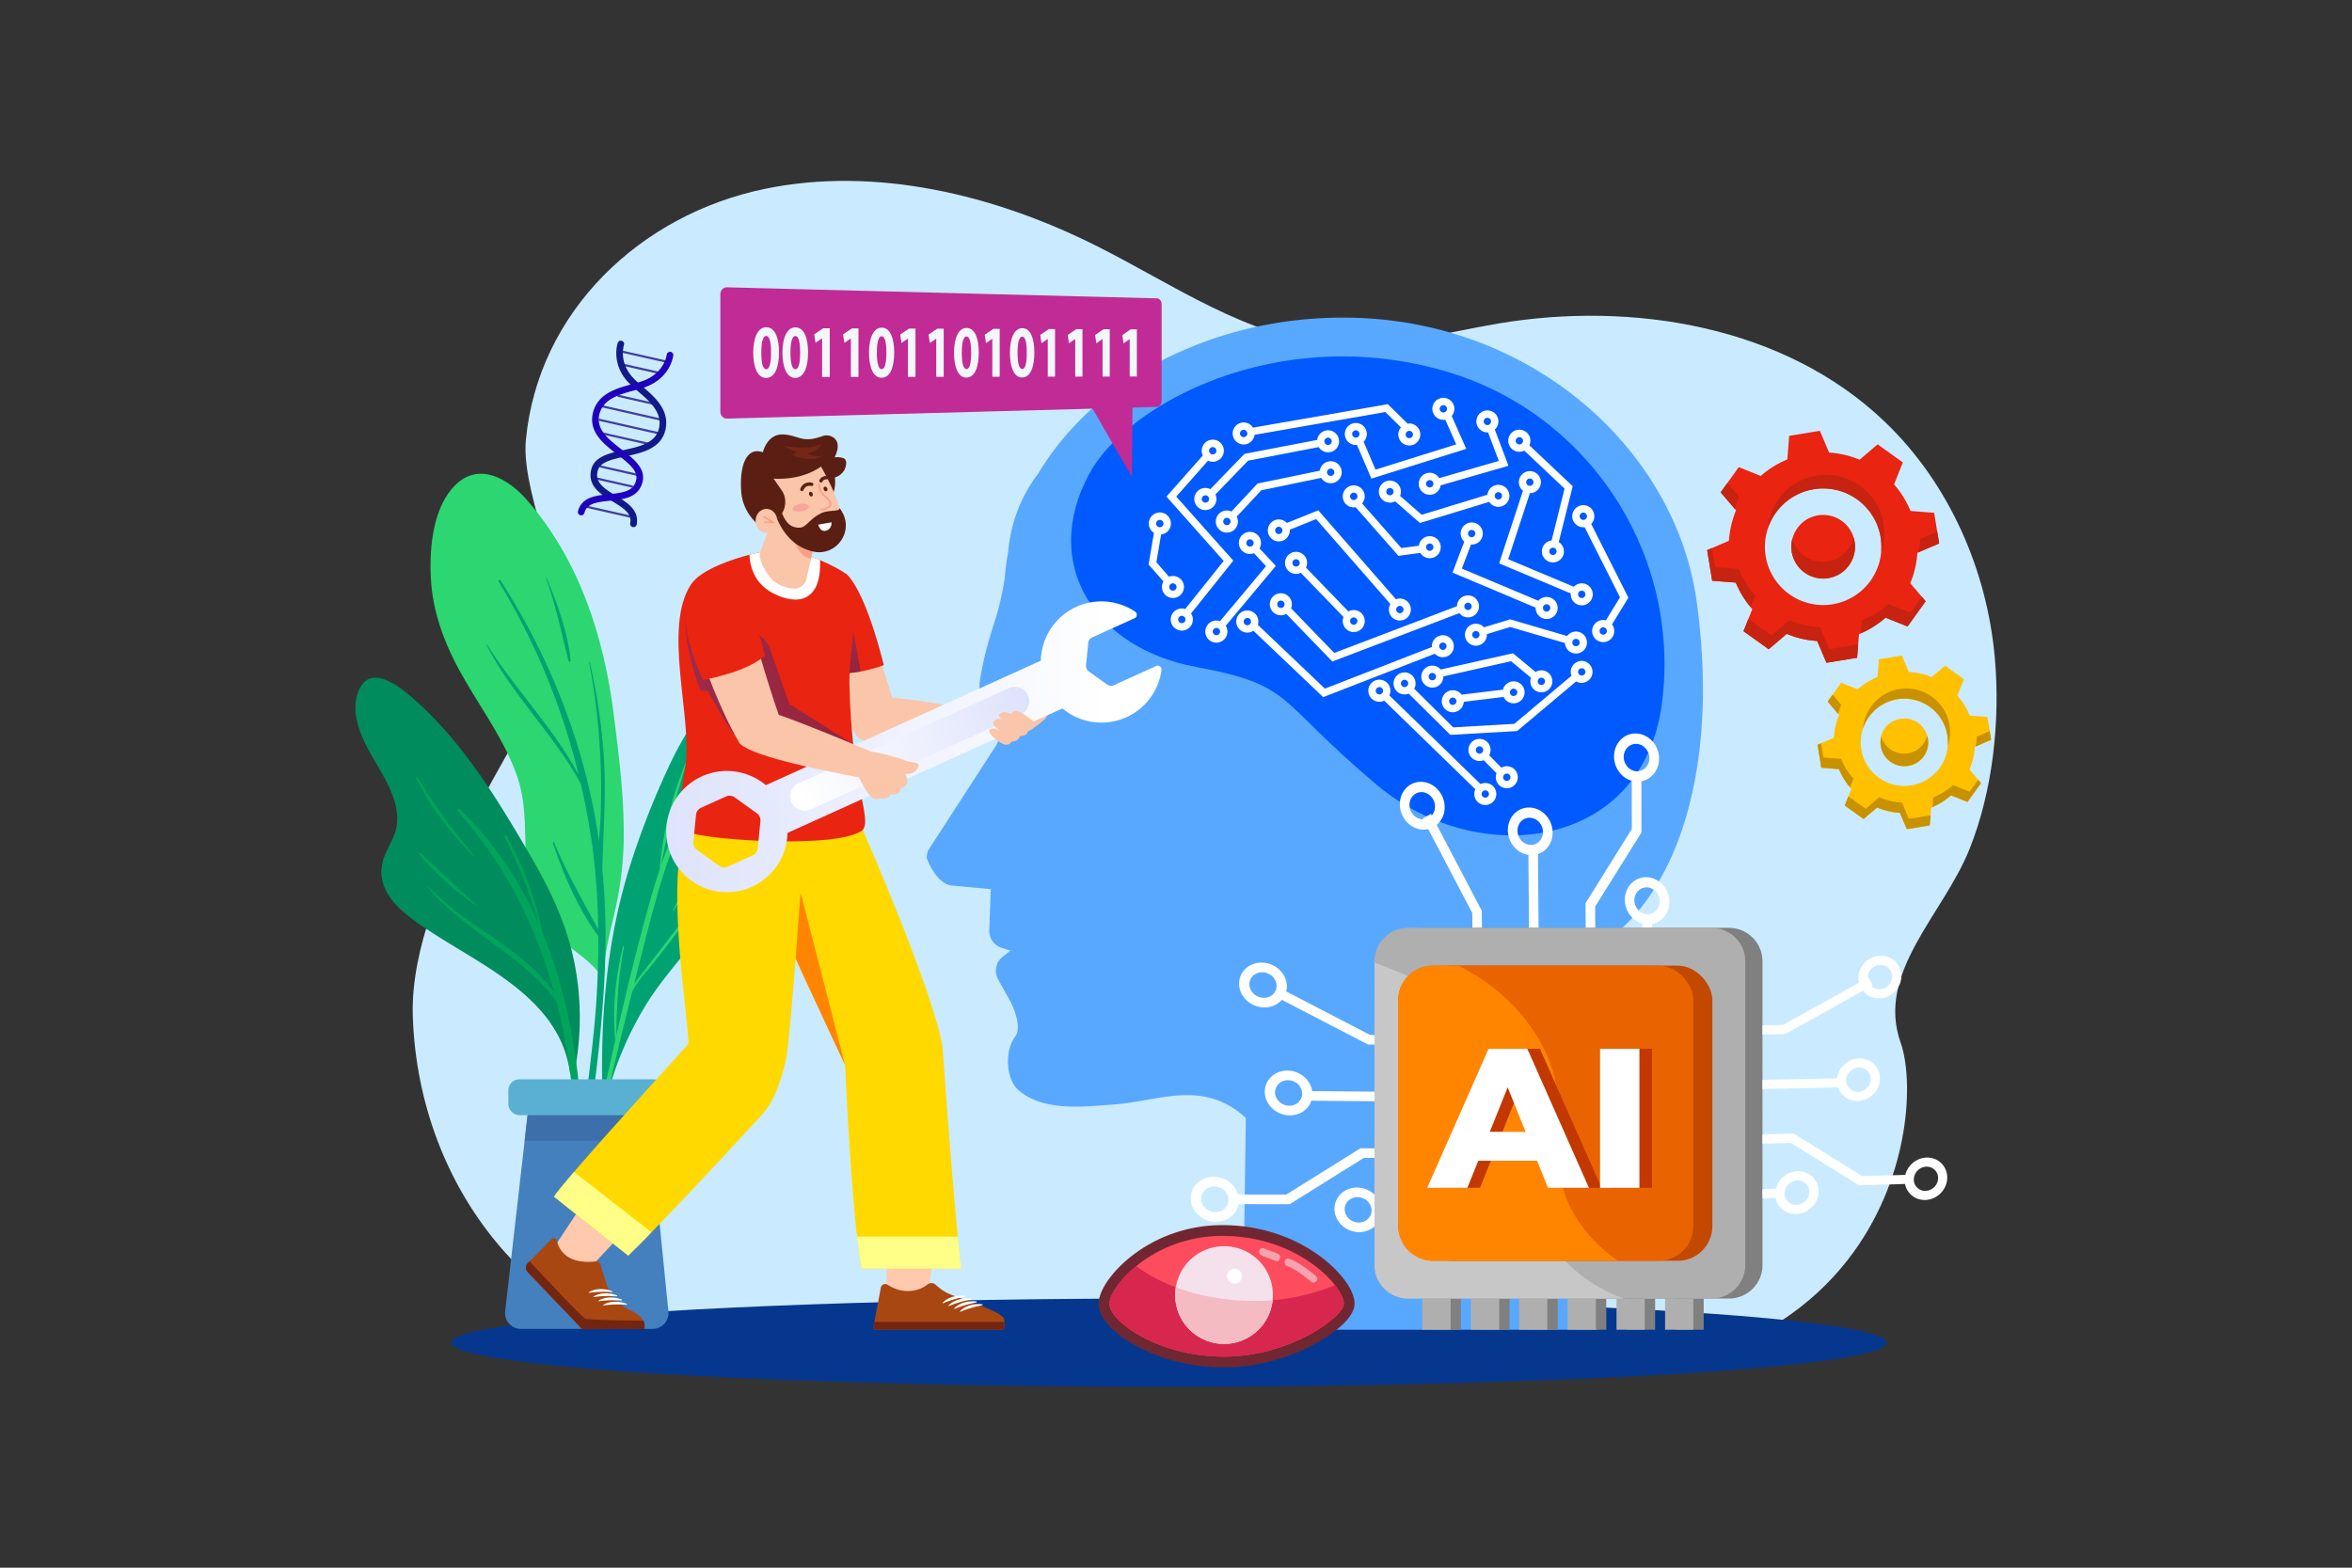 <svg xmlns="http://www.w3.org/2000/svg" xmlns:xlink="http://www.w3.org/1999/xlink" viewBox="0 0 4680 3120"><rect x="0" y="0" width="4680" height="3120" fill="#333333" stroke="none"/><defs><style>.cls-1{isolation:isolate;}.cls-14,.cls-2{fill:#fff;}.cls-2{opacity:0;}.cls-3{fill:#caebff;}.cls-4{fill:#06378e;}.cls-5{fill:#2cd670;}.cls-6{fill:#00a272;}.cls-7{fill:#008c5d;}.cls-8{fill:#00a45b;}.cls-9{fill:#4480be;}.cls-10{fill:#3d6faa;}.cls-11{fill:#5ab0d3;}.cls-12{fill:#59a8ff;}.cls-13{fill:#005aff;}.cls-15{fill:gray;}.cls-16{fill:#afafaf;}.cls-17{fill:#c7c7c7;}.cls-18{fill:#c34800;}.cls-19{fill:#e96300;}.cls-20{fill:#ff8500;}.cls-21{fill:#c33700;}.cls-22{fill:#c12b96;}.cls-23{fill:#f4f7fa;}.cls-24{fill:#ffc9ae;}.cls-25{fill:#a84711;}.cls-26{fill:#fbc5a9;}.cls-27{fill:#e92411;}.cls-28,.cls-30{opacity:0.4;}.cls-28{fill:url(#linear-gradient);}.cls-29{fill:#ffd900;}.cls-30{fill:url(#linear-gradient-2);}.cls-31{fill:url(#linear-gradient-3);}.cls-32{fill:url(#linear-gradient-4);}.cls-33{fill:url(#linear-gradient-5);}.cls-34{mix-blend-mode:multiply;fill:url(#linear-gradient-6);}.cls-35{fill:#722511;}.cls-36{fill:#5b1e13;}.cls-37{fill:#742619;}.cls-38{fill:#f7a18a;}.cls-39{opacity:0.5;}.cls-40{fill:#f3888a;}.cls-41{fill:#ff8;}.cls-42{fill:#c62310;}.cls-43{fill:#ffc000;}.cls-44{fill:#c89100;}.cls-45{fill:#702731;}.cls-46{fill:#fd4c5e;}.cls-47{fill:#d7274f;}.cls-48{fill:#f4e1ec;}.cls-49{fill:#edf2f7;opacity:0.53;}.cls-50{fill:#f4bbc2;}.cls-51{fill:#403d9f;}.cls-52{fill:#121a8a;}.cls-53{fill:#1f00bd;}</style><linearGradient id="linear-gradient" x1="1668.05" y1="1217.6" x2="1703.05" y2="1367.03" gradientUnits="userSpaceOnUse"><stop offset="0" stop-color="#3945ba"/><stop offset="1" stop-color="#0c176f"/></linearGradient><linearGradient id="linear-gradient-2" x1="1098.15" y1="1350.5" x2="1853.69" y2="1350.5" xlink:href="#linear-gradient"/><linearGradient id="linear-gradient-3" x1="1305.56" y1="1488.02" x2="2215.15" y2="1488.02" gradientTransform="translate(775.31 -616.21) rotate(24.36)" gradientUnits="userSpaceOnUse"><stop offset="0" stop-color="#dee3fc"/><stop offset="1" stop-color="#fff"/></linearGradient><linearGradient id="linear-gradient-4" x1="1071.61" y1="1317.61" x2="2209.25" y2="1317.61" gradientTransform="matrix(1, 0, 0, 1, 0, 0)" xlink:href="#linear-gradient-3"/><linearGradient id="linear-gradient-5" x1="1301.54" y1="1655" x2="2363.54" y2="1655" gradientTransform="matrix(1, 0, 0, 1, 0, 0)" xlink:href="#linear-gradient-3"/><linearGradient id="linear-gradient-6" x1="2043.62" y1="1391.16" x2="1588.51" y2="1584.41" gradientTransform="matrix(1, 0, 0, 1, 0, 0)" xlink:href="#linear-gradient-3"/></defs><title>04</title><g class="cls-1"><g id="_14" data-name="14"><rect id="_04" data-name="04" class="cls-2" width="4680" height="3120"/><path class="cls-3" d="M3751,840c-200.31-192.26-503.32-240.71-768.88-196.27-111.23,18.62-221.55,51.6-335.44,41.22C2480.58,669.81,2334.26,566,2183,490c-205.87-103.55-441.86-159.27-660.73-114.23-248.16,51.09-451.63,244.06-475.91,500.09-11,116,100.78,320.4,65.5,430.35-35.78,111.51-297,453.08-290.58,712.88q.45,18.2,1.88,36.86c13.05,171.64,80.55,323.46,181.91,436.69,129,144.11,312.78,225.72,508.92,206.1l363.32-36.32c296.76-29.68,595.66-13.92,888.85,45.13,521.77,105.09,791.65-36.06,921.55-214.91C3802,2335.31,3808,2148.81,3781.84,2075c-49.53-139.84,85-255,137.09-385.2,46.33-115.86,61.58-255.19,50.29-381.44C3953.78,1136,3879.57,963.37,3751,840Z"/><ellipse class="cls-4" cx="2326.12" cy="2672.13" rx="1427.96" ry="87.87"/><path class="cls-5" d="M1048.34,994.87c-36.2-41.49-94.76-76.35-142-29.83-44.56,43.84-51.54,121.82-49.3,180.34,2.82,76.41,31,145,69.14,210.23,36.16,61.69,78.9,120.89,102.71,189,27.64,79,6.1,162.88,29.08,242.06,8.48,29.46,24.5,54,46.89,74.63,27.7,25.47,62,44,85.57,73.34-.21,4.14-.31,8.41-.41,12.68,0,6.54,10.1,7.75,10.34,1.11,1.21,2,1.42-5.43.33-7.45,2-41.18,11.91-80.66,21.35-120.79,10.6-45.36,17.31-91,18.78-137.72,2.59-86.89-8.64-173.5-19.46-259.58C1201.75,1267.35,1153.22,1115.24,1048.34,994.87Z"/><path class="cls-6" d="M1198.67,1727.82c1.33-65.92,6.56-131.58,4-197.57-2.81-71.7-13.31-142-29-211.93-.19-.8-1.44-.61-1.28.21a1381.39,1381.39,0,0,1,22.93,207.25q2,55.85-.89,111.72c-.64,12.11-1.76,24.31-2.56,36.52,0,0,0-.08,0-.11-26.58-185.51-95-361.51-196.12-519-1.38-2.14-5.18.15-3.83,2.35,72.78,118.84,126.44,249.37,159.63,384.82-50.43-93.44-126.61-170.28-183.13-260.07-.3-.48-1.12,0-.86.53,50.78,100,134.65,178.78,188.12,277.27,9.28,40.14,16.87,80.65,22.52,121.42,7.77,56,11.41,112.28,12.17,168.67-30.72-57.42-62.61-112.35-87.74-173.08-.67-1.61-3-.51-2.45,1.1,21.38,63.09,50.12,131,90.35,184.84.22,39.93-1,79.87-3.31,119.76-6.28,106.47-24.46,211.51-32.86,317.64-.26,3.19,4.23,3.56,4.86.52,22.11-107.12,34.72-219,42-328.1,5.42-81.35,5.08-162.84-2.88-243.86C1198.41,1728.41,1198.66,1728.22,1198.67,1727.82Z"/><path class="cls-6" d="M1088.09,1151.49c-.33-.77-1.46-.24-1.18.53,19.44,53.78,30.43,108.26,44.48,163.39a2,2,0,0,0,4-.66C1129.69,1258.83,1109.72,1203,1088.09,1151.49Z"/><path class="cls-6" d="M1571.17,1323.94c-42.07-26.69-106.16,23.76-135.71,50.37-45.54,41.21-77.88,94.23-103.82,149.38a1630.26,1630.26,0,0,0-76.94,195.87c-48.42,152.1-61.09,312.12-55.52,470.88a1.27,1.27,0,0,0,.35.79,3.84,3.84,0,0,1-.23.85c-.87,3.71,5,4.71,5.87,1a675,675,0,0,1,80.1-193.16c35.17-57.37,82.61-105,120.56-160.3,16.28-23.8,30.41-49.24,39.12-76.82,10.07-31.85,11.12-65.07,14.07-98.13,6.62-74.05,43.14-132.31,78.16-195.91,16.47-29.71,32.12-60.3,44.73-91.88C1589.86,1357.05,1591.36,1336.79,1571.17,1323.94Z"/><path class="cls-5" d="M1452.22,1452.78c-33.55,55.17-67.59,110.28-95.8,168.44a886,886,0,0,0-40.66,99.94c13.72-72.93,30.15-143,54.13-213.54.21-.63-.69-1.09-1-.45-29.25,69.23-50.31,147.09-56.17,222.12a.55.55,0,0,0,.11.36q-10.32,30.93-19.11,62.42c-25,88.82-47,178.58-67.34,268.65.35-59.48,4.09-117.88,15.32-176.56.26-1.35-1.76-1.66-2.08-.35-14.75,60.43-21.42,124-15.33,186.12q-11.55,51.38-22.5,102.84c-15.61,73.19-34.79,147.67-43.9,222a1.49,1.49,0,0,0,2.93.5c10.89-40.06,17.46-81.59,26.37-122.14s18.13-81.31,27.6-121.86c13.79-59.07,28.24-118,43-176.84,9.83-21.58,28.85-40.73,43.09-58.83,15.63-19.86,31.27-39.72,46.47-59.91,28.33-37.58,54.31-76.63,76.4-118.22.48-.89-.91-1.5-1.4-.66-27.23,46.55-59.52,89.88-92.27,132.64-15.37,20.06-31,40-46.3,60.06-7.26,9.5-15.38,19-22,29.15,4.2-16.7,8.28-33.42,12.54-50.1,20.48-80.22,40.18-161.14,70.69-238.27,29.83-75.4,69.49-146.2,110.24-216.11C1456.27,1452.33,1453.31,1451,1452.22,1452.78Z"/><path class="cls-5" d="M1429.11,1668.9c-34.43,44.2-65.69,93.12-90.29,143.47-.32.65.69,1.33,1.09.7,30.39-47.63,60.27-95.61,90.6-143.28C1431,1669,1429.68,1668.16,1429.11,1668.9Z"/><path class="cls-7" d="M1053.58,1699.76C988,1587.83,918.49,1473.22,819.27,1387.47c-27.47-23.7-83.7-66.36-105.57-12.82-21.22,52,14.33,109.55,39.54,152.75,20.57,35.44,44.06,78,35.22,120.55-5.6,26.93-25.31,48.8-28.87,76.27-8,60.65,52.47,100.72,96.2,129.37,109,71.53,258.54,135.31,278.36,281.38.76,5.17,9.7,3.88,9-1.18a3,3,0,0,0-.21-1c.21-.33.53-.43.53-.86,14.12-74,13.8-149.42-2-223.1C1125.21,1833.56,1092.36,1765.91,1053.58,1699.76Z"/><path class="cls-8" d="M1007.12,1662.92c-1.22-2.08-4.23-.25-3.2,1.87,27.43,56.2,50.77,112.74,67.46,172.51-37.11-83.71-88-160.87-156.65-226.88-2.63-2.53-6.39,1.3-4,4,93.8,104.93,154.82,225.73,191.69,360.07C1040.22,1886.83,925.3,1843,853,1764.71c-.78-.85-2,.39-1.25,1.25,73.58,89.6,188,133.33,255.68,227.69.86,3.34,1.77,6.66,2.6,10,39.51,161,42.17,328.73,37.46,493.59-.09,3.07,4.47,3,4.71,0,17.19-209.19,9.59-442-72.39-640.43C1065.29,1789.38,1042.07,1722.49,1007.12,1662.92Z"/><path class="cls-8" d="M836.27,1697.51a1.6,1.6,0,0,0-2.27,2.26c31.63,38.69,73.64,75.68,115,103.67.44.3,1-.38.56-.73C911.56,1767.92,874.21,1732.32,836.27,1697.51Z"/><path class="cls-8" d="M830.27,1546.68a1.18,1.18,0,0,0-2,1.19c27.59,57.86,68.52,111.54,114.6,155.92a.68.68,0,0,0,1-1C900.87,1653.72,864.73,1601.92,830.27,1546.68Z"/><path class="cls-9" d="M1288.68,2197.62H1052.3l-47.17,412a31.55,31.55,0,0,0,31.34,35.13h262.14A31.54,31.54,0,0,0,1330,2610.1Z"/><polygon class="cls-10" points="1052.27 2197.62 1043.95 2270.31 1295.99 2270.31 1288.7 2197.62 1052.27 2197.62"/><rect class="cls-11" x="1011.51" y="2148.08" width="311.55" height="71.4" rx="21.59"/><path class="cls-12" d="M2672.83,632.1c-266.77,0-497.38,126.56-606.89,310.24a295.14,295.14,0,0,0-59.32,151c-.15,1.63-.32,3.28-.49,4.92a457.56,457.56,0,0,0-6.9,53.06c-4.7,28.86-11.12,58-19.9,85-18.56,57.2-26.6,96.36-29.92,121.77a70.17,70.17,0,0,0,22.94,61.39h0a51,51,0,0,1,10.48,62.85l-136.54,211-2.77,12.65c7.92,24.08,27.86,54.32,50.09,56.36l77.84,7.17-3,81.93a35.26,35.26,0,0,0,24.48,34.88l17.88,5.53-16.32,12.9c-13.26,10.49-16.75,29.6-8.19,44.93l23,41.27c10.44,18.7,23.39,56.06,10.68,72.35-21,26.92-18.65,82.87,5.11,104.86,49.56,45.89,137.09,33.55,188,30.23,78.2-5.11,148.54-37.25,220.85-4a163.27,163.27,0,0,1,45,30.75L2473,2646.4H3180l-76.1-587.1A342.17,342.17,0,0,1,3110.8,1914c197.41-56,318.65-335.43,265-718.24C3333.53,894,3045.49,632.1,2672.83,632.1Z"/><path class="cls-13" d="M2876.5,739c-334.58-97.87-634.95,66.38-709.06,203.8-98.13,181.93,13.41,347.59,211.69,384.39s156.12,63.22,360.54,234.93S3275.39,1691,3308.1,1390.48c.32-3,.64-6,.93-9C3337.65,1091.48,3156.21,820.82,2876.5,739Z"/><path class="cls-14" d="M2642.56,856.4a21.93,21.93,0,0,0-21.71,19.16l-144.63,27.73-67.94,70.17a21.68,21.68,0,0,0-9.77-2.33A22,22,0,1,0,2418.43,984l65.07-67.21L2624,889.83a21.89,21.89,0,1,0,18.59-33.43Zm-244,143.93a7.3,7.3,0,1,1,7.3-7.3A7.31,7.31,0,0,1,2398.51,1000.33Zm244-114.72a7.3,7.3,0,1,1,7.3-7.3A7.32,7.32,0,0,1,2642.56,885.61Z"/><path class="cls-14" d="M3166.14,1042.73a22,22,0,1,0-13.09,6.46l70.43,139.57-28.08,45.87a21.48,21.48,0,0,0-5.29-.68,22,22,0,1,0,17.47,8.75l32.6-53.25Zm-15.66-8a7.3,7.3,0,1,1,7.3-7.3A7.32,7.32,0,0,1,3150.48,1034.75Zm39.63,228.41a7.31,7.31,0,1,1,7.3-7.3A7.32,7.32,0,0,1,3190.11,1263.16Z"/><path class="cls-14" d="M2647.78,917.94a21.93,21.93,0,0,0-21.66,18.8l-123.94,25.62L2450.34,1018a21.64,21.64,0,0,0-9.07-2,22,22,0,1,0,19.58,12.13l48.84-52.39L2629,951.06a21.89,21.89,0,1,0,18.78-33.12Zm-206.51,127.24a7.3,7.3,0,1,1,7.3-7.3A7.32,7.32,0,0,1,2441.27,1045.18Zm206.51-98a7.3,7.3,0,1,1,7.3-7.3A7.3,7.3,0,0,1,2647.78,947.14Z"/><path class="cls-14" d="M2403.72,916.84a22,22,0,1,0-10.35-10.34L2321,988.35l113.89,128-76.57,95.72a22,22,0,1,0,11.61,8.86L2454,1115.85,2340.48,988.32Zm9.39-27.06a7.3,7.3,0,1,1-7.3,7.3A7.3,7.3,0,0,1,2413.11,889.78Zm-61.53,350.43a7.3,7.3,0,1,1,7.3-7.3A7.3,7.3,0,0,1,2351.58,1240.21Z"/><path class="cls-14" d="M2506.19,1091.45a22,22,0,1,0-11.05,9.57l24,25.77-91.53,109.45a22,22,0,1,0,11.39,9.14l99.61-119.11Zm-19-3.51a7.3,7.3,0,1,1,7.3-7.3A7.31,7.31,0,0,1,2487.16,1087.94Zm-66.75,176.26a7.3,7.3,0,1,1,7.3-7.3A7.32,7.32,0,0,1,2420.41,1264.2Z"/><path class="cls-14" d="M2871,1264.2a21.92,21.92,0,0,0-21.9,21.9c0,.54,0,1.07.08,1.61l-212.94,82.73-133.36-126.81a22,22,0,1,0-8.85,11.72l138.86,132.06L2855,1301.08A21.89,21.89,0,1,0,2871,1264.2Zm-389-19.82a7.3,7.3,0,1,1,7.3-7.3A7.3,7.3,0,0,1,2482,1244.38Zm389,49a7.3,7.3,0,1,1,7.3-7.3A7.3,7.3,0,0,1,2871,1293.4Z"/><path class="cls-14" d="M2998.21,1524.94a21.8,21.8,0,0,0-10.79,2.86l-24.27-24.62a22,22,0,1,0-10.94,9.71l25.62,26a21.89,21.89,0,1,0,20.38-13.93Zm-54.23-25a7.31,7.31,0,1,1,7.3-7.3A7.31,7.31,0,0,1,2944,1499.91Zm54.23,54.23a7.3,7.3,0,1,1,7.3-7.3A7.31,7.31,0,0,1,2998.21,1554.14Z"/><path class="cls-14" d="M2981.52,964.87a21.93,21.93,0,0,0-21.79,19.73l-130.82,39.9-43.08-37.6a21.93,21.93,0,1,0-9.82,10.81l49.41,43.12,137.82-42a21.89,21.89,0,1,0,18.28-33.93Zm-215.89,20.86a7.3,7.3,0,1,1,7.3-7.3A7.31,7.31,0,0,1,2765.63,985.73Zm215.89,8.34a7.3,7.3,0,0,1-6.88-4.89l-.17-.54a7.21,7.21,0,0,1-.25-1.87,7.3,7.3,0,1,1,7.3,7.3Z"/><path class="cls-14" d="M3147.35,1315.3a21.93,21.93,0,0,0-21.9,21.91,21.62,21.62,0,0,0,1.44,7.73l-113.79,95.67-121.57,7L2814,1370.7a21.91,21.91,0,1,0-10.93,9.73l82.79,82.1,132.91-7.62,117.54-98.82a21.66,21.66,0,0,0,11,3,21.91,21.91,0,0,0,0-43.81Zm-352.52,52.15a7.3,7.3,0,1,1,7.3-7.3A7.31,7.31,0,0,1,2794.83,1367.45Zm352.52-22.94a7.3,7.3,0,1,1,7.3-7.3A7.32,7.32,0,0,1,3147.35,1344.51Z"/><path class="cls-14" d="M3135.88,1256.9a21.87,21.87,0,0,0-17.59,8.9l-113.53-33.21-51.84,15.93a21.86,21.86,0,1,0,5.66,14.64c0-.37,0-.73-.06-1.09l46.35-14.24L3114,1279.77a21.89,21.89,0,1,0,21.85-22.87Zm-199.2,13.56a7.3,7.3,0,1,1,7.3-7.3A7.32,7.32,0,0,1,2936.68,1270.46Zm199.2,15.64a7.3,7.3,0,1,1,7.3-7.3A7.3,7.3,0,0,1,3135.88,1286.1Z"/><path class="cls-14" d="M2955.45,1558.31a21.68,21.68,0,0,0-9.48,2.19l-181.42-176.4a21.7,21.7,0,0,0,2.12-9.35,22,22,0,1,0-12.41,19.71l181.42,176.4a21.56,21.56,0,0,0-2.13,9.35,21.9,21.9,0,1,0,21.9-21.9Zm-210.68-176.26a7.3,7.3,0,1,1,7.3-7.3A7.31,7.31,0,0,1,2744.77,1382.05Zm210.68,205.46a7.3,7.3,0,1,1,7.3-7.3A7.3,7.3,0,0,1,2955.45,1587.51Z"/><path class="cls-14" d="M2785.45,1191.19a21.56,21.56,0,0,0-7.81,1.47l-154.58-177.05-62.45,25.19a21.86,21.86,0,1,0,5.82,14.81c0-.47,0-.92-.07-1.38l52.53-21.2,147.63,169.09a21.88,21.88,0,1,0,18.93-10.93Zm-240.92-128.28a7.3,7.3,0,1,1,7.3-7.3A7.32,7.32,0,0,1,2544.53,1062.91Zm240.92,157.49a7.31,7.31,0,1,1,7.3-7.31A7.31,7.31,0,0,1,2785.45,1220.4Z"/><path class="cls-14" d="M2693.67,1214.14a21.79,21.79,0,0,0-10.68,2.79l-84.2-87.13-.3.29a21.95,21.95,0,1,0-10.13,9.93l85,87.93a21.89,21.89,0,1,0,20.34-13.81Zm-114.73-86.57a7.3,7.3,0,1,1,7.3-7.3A7.31,7.31,0,0,1,2578.94,1127.57Zm114.73,115.77a7.3,7.3,0,1,1,7.3-7.3A7.31,7.31,0,0,1,2693.67,1243.34Z"/><path class="cls-14" d="M2921,1184.93a21.93,21.93,0,0,0-21.88,21.47l-244.26,93.07-85.83-88.8a21.95,21.95,0,1,0-9.62,11.06l91.65,94.81,252.68-96.27a21.89,21.89,0,1,0,17.26-35.34Zm-372.33,25a7.31,7.31,0,1,1,7.3-7.31A7.31,7.31,0,0,1,2548.7,1210Zm372.33,4.17a7.3,7.3,0,1,1,7.3-7.3A7.32,7.32,0,0,1,2921,1214.14Z"/><path class="cls-14" d="M2333.85,1146.35a21.71,21.71,0,0,0-7.71,1.42L2301,1119.1l9.33-55.3a22,22,0,1,0-14.25-3.3l-10.63,63,29.58,33.65a21.88,21.88,0,1,0,18.87-10.83Zm-26.07-111.6a7.3,7.3,0,1,1-7.31,7.3A7.31,7.31,0,0,1,2307.78,1034.75Zm26.07,140.8a7.3,7.3,0,1,1,7.3-7.3A7.31,7.31,0,0,1,2333.85,1175.55Z"/><path class="cls-14" d="M2844.9,1067.08a21.92,21.92,0,0,0-21.68,19l-34.86,4.59-78-88.65a21.88,21.88,0,1,0-16.68,7.75,21.09,21.09,0,0,0,3.75-.35l85.12,96.75,43.67-5.76a21.89,21.89,0,1,0,18.69-33.28Zm-151.23-72a7.3,7.3,0,1,1,7.3-7.3A7.31,7.31,0,0,1,2693.67,995.12Zm151.23,101.16a7.3,7.3,0,1,1,7.3-7.3A7.31,7.31,0,0,1,2844.9,1096.28Z"/><path class="cls-14" d="M2893.91,813.64a21.9,21.9,0,1,0-21.9,21.91,22.63,22.63,0,0,0,3.79-.35l21.77,49.13L2737,934.66l-23.7-55.45a21.88,21.88,0,1,0-15.45,6.4,21.25,21.25,0,0,0,2.26-.12l28.66,67,188.79-59.17-29-65.42A21.82,21.82,0,0,0,2893.91,813.64Zm-21.9,7.3a7.3,7.3,0,1,1,7.3-7.3A7.31,7.31,0,0,1,2872,820.94ZM2697.84,871a7.31,7.31,0,1,1,7.3-7.3A7.31,7.31,0,0,1,2697.84,871Z"/><path class="cls-14" d="M2981.52,838.67a21.9,21.9,0,1,0-21.9,21.91c.45,0,.88,0,1.32-.07l21.39,56.78L2863.69,951.6a21.89,21.89,0,1,0,2.85,14.37l135-39-27.18-72.13A21.83,21.83,0,0,0,2981.52,838.67ZM2844.9,970.09a7.3,7.3,0,1,1,7.3-7.3A7.32,7.32,0,0,1,2844.9,970.09ZM2959.62,846a7.31,7.31,0,1,1,7.3-7.31A7.32,7.32,0,0,1,2959.62,846Z"/><path class="cls-14" d="M3043.18,886.28a22,22,0,1,0-10.12,10.53l80.1,75.65-25.78,103.14a21.92,21.92,0,1,0,14.24,3.2l27.78-111.09Zm-19.94-1.72a7.3,7.3,0,1,1,7.3-7.3A7.31,7.31,0,0,1,3023.24,884.56ZM3090,1104.63a7.3,7.3,0,1,1,7.3-7.3A7.31,7.31,0,0,1,3090,1104.63Z"/><path class="cls-14" d="M3147.35,1161a21.83,21.83,0,0,0-15.81,6.78L3001,1113l43.2-131.47a21.93,21.93,0,1,0-13.79-4.83l-47.49,144.55,142.63,59.78c-.05.59-.09,1.19-.09,1.8a21.9,21.9,0,1,0,21.9-21.9ZM3044.1,952.36a7.3,7.3,0,1,1-7.3,7.3A7.31,7.31,0,0,1,3044.1,952.36Zm103.25,237.79a7.3,7.3,0,1,1,7.3-7.3A7.32,7.32,0,0,1,3147.35,1190.15Z"/><path class="cls-14" d="M3077.47,1188.06a21.85,21.85,0,0,0-16.51,7.56l-152.15-64,18.2-47.87c.44,0,.88.07,1.32.07a22,22,0,1,0-14.77-5.78l-23.41,61.57,165.46,69.65c0,.25,0,.5,0,.76a21.91,21.91,0,1,0,21.9-21.91Zm-149.14-133.49a7.3,7.3,0,1,1-7.3,7.3A7.3,7.3,0,0,1,2928.33,1054.57Zm149.14,162.7a7.31,7.31,0,1,1,7.3-7.3A7.32,7.32,0,0,1,3077.47,1217.27Z"/><path class="cls-14" d="M2804.22,842.85a21.84,21.84,0,0,0-3.35.28l-39.48-38.77-268.18,46.73a21.88,21.88,0,1,0,3.16,14.27L2756.51,820l31.07,30.51a21.88,21.88,0,1,0,16.64-7.69ZM2474.65,870a7.3,7.3,0,1,1,7.3-7.3A7.3,7.3,0,0,1,2474.65,870Zm329.57,2.09a7.3,7.3,0,1,1,7.3-7.3A7.32,7.32,0,0,1,2804.22,872.05Z"/><path class="cls-14" d="M3011.77,1356a21.92,21.92,0,0,0-21.21,16.52l-82.24,10a21.89,21.89,0,1,0,4.31,14.19l79.27-9.68a21.89,21.89,0,1,0,19.87-31.07Zm-121,46.93a7.3,7.3,0,1,1,7.3-7.3A7.31,7.31,0,0,1,2890.79,1402.91Zm121-17.73a7.3,7.3,0,1,1,7.3-7.3A7.3,7.3,0,0,1,3011.77,1385.18Z"/><path class="cls-14" d="M3067,1334.08a21.79,21.79,0,0,0-11.54,3.32l-45-37.31-143.73,32.36a21.88,21.88,0,1,0,5.2,14.14c0-.11,0-.22,0-.34l134.74-30.34,39.63,32.89a21.89,21.89,0,1,0,20.67-14.72Zm-216.93,19.81a7.3,7.3,0,1,1,7.3-7.3A7.31,7.31,0,0,1,2850.11,1353.89Zm216.93,9.39a7.3,7.3,0,1,1,7.31-7.3A7.32,7.32,0,0,1,3067,1363.28Z"/><path class="cls-14" d="M2829.22,1556c-24.66-1.18-44.33,19.22-43.86,45.44s20.84,48.39,45.42,49.57,44.25-19.11,43.87-45.28S2853.88,1557.21,2829.22,1556Zm1.22,74.68c-14-.67-25.67-13.37-25.92-28.32s11-26.6,25-25.92,25.7,13.41,25.93,28.37S2844.49,1631.38,2830.44,1630.7Z"/><path class="cls-14" d="M3044.42,1607.12c-24.62-1.18-44.44,19.16-44.16,45.3s20.45,48.23,45,49.41,44.35-19,44.17-45.13S3069,1608.31,3044.42,1607.12Zm.66,74.44c-14-.67-25.55-13.33-25.69-28.23s11.16-26.51,25.21-25.83,25.57,13.36,25.69,28.28S3059.09,1682.24,3045.08,1681.56Z"/><path class="cls-14" d="M3256.34,1459.8c-24.76-1.19-44.84,19.37-44.77,45.79s20.22,48.75,44.9,49.93,44.75-19.26,44.76-45.63S3281.1,1461,3256.34,1459.8Zm.1,75.24c-14.1-.68-25.6-13.47-25.63-28.53s11.43-26.8,25.56-26.12S3282,1493.89,3282,1509,3270.54,1535.72,3256.44,1535Z"/><path class="cls-14" d="M3277.39,1745.83c-24.51-1.18-44.41,19-44.35,44.86s20,47.78,44.4,49,44.33-18.86,44.36-44.7S3301.9,1747,3277.39,1745.83Zm0,73.74c-14-.67-25.33-13.21-25.35-28s11.34-26.26,25.32-25.59,25.36,13.25,25.35,28S3291.39,1820.24,3277.43,1819.57Z"/><polygon class="cls-14" points="2847.34 1619.83 2830.76 1628.91 2929.42 1816.73 2931.52 1978.31 2950.43 1979.22 2948.38 1812.44 2847.34 1619.83"/><polygon class="cls-14" points="3041.09 1691.5 3043.7 1983.7 3062.61 1984.61 3060.19 1692.42 3041.09 1691.5"/><polygon class="cls-14" points="3266.06 1545.75 3246.85 1544.82 3247.02 1649.86 3154.95 1797.44 3155.89 1989.09 3174.8 1989.99 3174.01 1804.28 3266.16 1656.77 3266.06 1545.75"/><polygon class="cls-14" points="3267.93 1825.92 3268.08 1994.47 3286.98 1995.38 3286.94 1826.84 3267.93 1825.92"/><path class="cls-14" d="M2511,1915.74c-26.22-.47-46.63,19.2-45.44,43.86s23.51,45,49.73,45.42,46.46-19.29,45.28-43.86S2537.18,1916.21,2511,1915.74Zm3.37,70.13c-15-.23-27.7-11.87-28.37-25.94s11-25.3,25.92-25,27.65,11.89,28.32,25.93S2529.33,1986.1,2514.38,1985.87Z"/><path class="cls-14" d="M2562,2130.63c-26.14-.27-46.47,19.54-45.29,44.17s23.44,44.8,49.57,45,46.31-19.62,45.14-44.16S2588.05,2130.91,2562,2130.63Zm3.37,70c-14.92-.11-27.61-11.64-28.29-25.68s10.92-25.36,25.84-25.22,27.56,11.67,28.23,25.69S2580.22,2200.78,2565.33,2200.66Z"/><path class="cls-14" d="M2415.13,2342c-26.42-.07-47,20-45.79,44.77s23.68,44.9,50.1,44.89,46.81-20.09,45.63-44.77S2441.5,2342,2415.13,2342Zm3.39,70.42c-15.08,0-27.91-11.5-28.59-25.62s11.05-25.6,26.13-25.56,27.85,11.53,28.53,25.63S2433.57,2412.38,2418.52,2412.37Z"/><path class="cls-14" d="M2700.23,2363.42c-25.89-.06-46,19.84-44.85,44.35s23.23,44.43,49.12,44.4,45.87-19.92,44.69-44.35S2726.08,2363.47,2700.23,2363.42Zm3.35,69.71c-14.77,0-27.35-11.37-28-25.35s10.81-25.34,25.59-25.32,27.3,11.39,28,25.35S2718.34,2433.13,2703.58,2433.13Z"/><polygon class="cls-14" points="2726.27 2059.8 2545.09 1965.81 2536.01 1982.39 2721.99 2078.75 2888.76 2080.8 2887.86 2061.9 2726.27 2059.8"/><polygon class="cls-14" points="2601.05 2171.47 2601.97 2190.57 2894.15 2192.99 2893.24 2174.08 2601.05 2171.47"/><polygon class="cls-14" points="2706.99 2285.32 2559.41 2377.4 2454.37 2377.23 2455.29 2396.43 2566.32 2396.54 2713.83 2304.38 2899.54 2305.17 2898.63 2286.27 2706.99 2285.32"/><polygon class="cls-14" points="2735.47 2398.3 2736.38 2417.32 2904.93 2417.36 2904.02 2398.45 2735.47 2398.3"/><rect class="cls-15" x="3333.8" y="2584.41" width="56.2" height="61.99"/><rect class="cls-16" x="3313.17" y="2584.41" width="56.2" height="61.99"/><rect class="cls-15" x="3237.18" y="2584.41" width="56.2" height="61.99"/><rect class="cls-16" x="3216.54" y="2584.41" width="56.2" height="61.99"/><rect class="cls-15" x="3139.93" y="2584.41" width="56.2" height="61.99"/><rect class="cls-16" x="3119.29" y="2584.41" width="56.2" height="61.99"/><rect class="cls-15" x="3043.3" y="2584.41" width="56.2" height="61.99"/><rect class="cls-16" x="3022.66" y="2584.41" width="56.2" height="61.99"/><rect class="cls-15" x="2947.51" y="2584.41" width="56.2" height="61.99"/><rect class="cls-16" x="2926.87" y="2584.41" width="56.2" height="61.99"/><rect class="cls-15" x="2850.88" y="2584.41" width="56.2" height="61.99"/><rect class="cls-16" x="2830.25" y="2584.41" width="56.2" height="61.99"/><path class="cls-15" d="M2835.89,1846.59h604.43a66.69,66.69,0,0,1,66.69,66.69v604.43a66.7,66.7,0,0,1-66.7,66.7H2835.89a66.69,66.69,0,0,1-66.69-66.69V1913.29A66.69,66.69,0,0,1,2835.89,1846.59Z"/><path class="cls-16" d="M3406.08,1846.59H2801.66a66.91,66.91,0,0,0-66.7,66.7v604.42a66.89,66.89,0,0,0,66.7,66.7h604.42a66.13,66.13,0,0,0,29.68-7,66.88,66.88,0,0,0,37-59.69V1913.29A66.89,66.89,0,0,0,3406.08,1846.59Z"/><path class="cls-17" d="M3094.08,2484.86c-105.84-140.34,8.31-239.72-104.06-399.45-70.31-99.95-166.67-134.94-255.06-170.08v602.38a66.89,66.89,0,0,0,66.7,66.7H3230.8C3179.32,2565.2,3132.23,2535.44,3094.08,2484.86Z"/><rect class="cls-18" x="2819.93" y="1921.86" width="587.29" height="587.29" rx="68.7"/><rect class="cls-19" x="2782.14" y="1921.86" width="587.29" height="587.29" rx="68.7"/><path class="cls-20" d="M3150.37,2443.58c-105.84-140.34,8.31-239.71-104.06-399.44-41.39-58.85-91.82-95.18-144.34-122.28h-51.13a68.89,68.89,0,0,0-68.7,68.69v449.9a68.9,68.9,0,0,0,68.7,68.7h368.78A281.61,281.61,0,0,1,3150.37,2443.58Z"/><path class="cls-21" d="M2987.1,2087.25,2864.94,2364h79.86l21.75-53.77h117l21.75,53.77h81.45L3064.2,2087.25Zm2.38,165.26,35.58-88.56,35.58,88.56Z"/><rect class="cls-21" x="3208.9" y="2087.25" width="78.28" height="276.76"/><path class="cls-14" d="M2962,2087.25,2839.87,2364h79.87l21.74-53.77h117l21.75,53.77h81.44l-122.56-276.76Zm2.37,165.26L3000,2164l35.58,88.56Z"/><rect class="cls-14" x="3183.84" y="2087.25" width="78.28" height="276.76"/><path class="cls-14" d="M3741.94,1902.19c-23.53.32-43.27,19.6-44,43a40.31,40.31,0,0,0,41.44,41.7c23.49-.39,43.13-19.67,43.83-43A40.32,40.32,0,0,0,3741.94,1902.19Zm23,42a25.64,25.64,0,0,1-25,24.54,23,23,0,0,1-23.64-23.81,25.65,25.65,0,0,1,25.09-24.54A23,23,0,0,1,3765,1944.17Z"/><path class="cls-14" d="M3699.27,2106.39c-23.6.49-43.39,20-44.09,43.37s18,42,41.56,41.43,43.26-20,44-43.36S3722.83,2105.89,3699.27,2106.39Zm23.12,41.85a25.93,25.93,0,0,1-25.11,24.76,22.86,22.86,0,0,1-23.71-23.66,25.94,25.94,0,0,1,25.16-24.76A22.85,22.85,0,0,1,3722.39,2148.24Z"/><path class="cls-14" d="M3833.57,2303.82c-23.36.66-43,20.15-43.65,43.45s17.78,41.65,41.13,40.91,42.82-20.23,43.52-43.45S3856.89,2303.15,3833.57,2303.82Zm22.88,41.45a26,26,0,0,1-24.86,24.81,22.47,22.47,0,0,1-23.46-23.36,26,26,0,0,1,24.9-24.81A22.47,22.47,0,0,1,3856.45,2345.27Z"/><path class="cls-14" d="M3576.82,2330.92c-23.81.7-43.78,20.4-44.48,43.92s18.13,42,41.94,41.25,43.64-20.47,44.34-43.91S3600.59,2330.23,3576.82,2330.92Zm23.34,41.83c-.4,13.39-11.76,24.64-25.34,25.07s-24.32-10.13-23.92-23.55,11.79-24.67,25.38-25.07A22.78,22.78,0,0,1,3600.16,2372.75Z"/><polygon class="cls-14" points="3548.07 2039.77 3507.01 2040.52 3507.01 2058.83 3552.33 2057.97 3726.35 1960.96 3717.93 1945.2 3548.07 2039.77"/><polygon class="cls-14" points="3507.01 2167.5 3663.95 2163.88 3664.49 2145.66 3507.01 2149.19 3507.01 2167.5"/><polygon class="cls-14" points="3569.39 2256.19 3507.01 2257.84 3507.01 2276.15 3563.38 2274.62 3699.32 2359.08 3798.76 2356.06 3799.3 2337.94 3705.27 2340.73 3569.39 2256.19"/><polygon class="cls-14" points="3507.01 2384.77 3544.34 2383.61 3544.88 2365.31 3507.01 2366.46 3507.01 2384.77"/><path class="cls-22" d="M2302.37,593.8l-855.73-22c-7.35-.19-13.32,5.92-13.32,13.63V819.46c0,7.72,6,13.81,13.32,13.61l855.73-23.25c5-.13,9.05-5.39,9.05-11.74V605.52C2311.42,599.18,2307.38,593.93,2302.37,593.8Z"/><path class="cls-22" d="M2286.58,614.41l-817-16.83c-6.66-.14-12.07,5.44-12.07,12.47V794.78c0,7,5.41,12.61,12.07,12.46l817.05-18c4.62-.1,8.36-4.91,8.36-10.74V625.14C2294.94,619.31,2291.2,614.5,2286.58,614.41Z"/><path class="cls-23" d="M1524.81,651.3c-17.61-.06-26,22.3-26,50.55.1,27.65,7.87,50.33,25.48,50.3,17.36,0,25.83-20.73,25.83-50.85C1550.12,674.62,1543,651.37,1524.81,651.3Zm-.1,83.59c-6.18,0-10-10.65-9.85-33-.11-22.68,3.88-33.32,9.74-33.31,6.39,0,9.63,11.43,9.63,33C1534.23,723.79,1530.88,734.88,1524.71,734.89Z"/><path class="cls-23" d="M1582.76,651.51c-17.51-.06-25.85,22.23-25.85,50.39.1,27.57,7.82,50.18,25.33,50.15,17.26,0,25.67-20.67,25.67-50.7C1607.91,674.76,1600.85,651.57,1582.76,651.51Zm-.11,83.33c-6.14,0-9.89-10.62-9.79-32.92-.1-22.61,3.86-33.22,9.69-33.21,6.35,0,9.57,11.39,9.57,32.93C1592.12,723.77,1588.79,734.84,1582.65,734.84Z"/><polygon class="cls-23" points="1620.16 665.23 1622.75 682.25 1635.6 673.48 1635.81 673.48 1635.81 750.32 1651.01 750.29 1651.01 653.38 1637.98 653.34 1620.16 665.23"/><polygon class="cls-23" points="1677.54 665.39 1680.12 682.36 1692.89 673.61 1693.1 673.61 1693.1 750.22 1708.21 750.2 1708.21 653.58 1695.25 653.53 1677.54 665.39"/><path class="cls-23" d="M1754.54,652.1c-17.19-.05-25.39,22-25.39,50,.1,27.32,7.69,49.73,24.88,49.7,17,0,25.23-20.49,25.23-50.25C1779.26,675.15,1772.32,652.17,1754.54,652.1Zm-.1,82.6c-6,0-9.72-10.52-9.62-32.63-.1-22.41,3.79-32.93,9.52-32.91,6.24,0,9.4,11.29,9.4,32.63C1763.74,723.73,1760.47,734.7,1754.44,734.7Z"/><polygon class="cls-23" points="1791.29 665.7 1793.84 682.58 1806.46 673.88 1806.66 673.88 1806.66 750.04 1821.6 750.02 1821.6 653.96 1808.79 653.92 1791.29 665.7"/><polygon class="cls-23" points="1847.67 665.86 1850.2 682.69 1862.74 674.01 1862.95 674.01 1862.95 749.95 1877.8 749.93 1877.8 654.15 1865.07 654.11 1847.67 665.86"/><path class="cls-23" d="M1923.32,652.69c-16.89-.06-25,21.84-25,49.52.1,27.08,7.55,49.29,24.45,49.26,16.66,0,24.78-20.3,24.78-49.81C1947.6,675.53,1940.79,652.75,1923.32,652.69Zm-.1,81.87c-5.93,0-9.55-10.43-9.45-32.34-.1-22.21,3.72-32.64,9.35-32.62,6.13,0,9.24,11.19,9.24,32.34C1932.36,723.69,1929.15,734.56,1923.22,734.56Z"/><polygon class="cls-23" points="1959.43 666.17 1961.93 682.9 1974.33 674.27 1974.53 674.27 1974.53 749.77 1989.2 749.75 1989.2 654.53 1976.62 654.49 1959.43 666.17"/><path class="cls-23" d="M2034.2,653.08c-16.7-.06-24.66,21.71-24.66,49.22.1,26.93,7.46,49,24.16,49,16.47,0,24.5-20.18,24.5-49.52C2058.2,675.79,2051.46,653.14,2034.2,653.08Zm-.1,81.39c-5.86,0-9.44-10.37-9.34-32.15-.1-22.08,3.68-32.45,9.24-32.44,6.06,0,9.13,11.13,9.13,32.16C2043.13,723.66,2040,734.47,2034.1,734.47Z"/><polygon class="cls-23" points="2069.89 666.48 2072.36 683.11 2084.61 674.53 2084.81 674.53 2084.81 749.59 2099.32 749.57 2099.32 654.91 2086.89 654.86 2069.89 666.48"/><polygon class="cls-23" points="2124.64 666.63 2127.09 683.21 2139.28 674.66 2139.48 674.66 2139.48 749.5 2153.9 749.48 2153.9 655.09 2141.54 655.05 2124.64 666.63"/><polygon class="cls-23" points="2179.07 666.78 2181.52 683.32 2193.63 674.79 2193.83 674.79 2193.83 749.41 2208.17 749.39 2208.17 655.27 2195.88 655.23 2179.07 666.78"/><polygon class="cls-23" points="2233.19 666.93 2235.62 683.42 2247.67 674.92 2247.86 674.92 2247.86 749.33 2262.12 749.3 2262.12 655.46 2249.9 655.42 2233.19 666.93"/><path class="cls-22" d="M2252.43,947.76c0-3.31,1.1-143.53,1.1-143.53l-82.81,3.31S2252.43,951.08,2252.43,947.76Z"/><path class="cls-24" d="M1106.42,2476.47s-8.52,39.52,19.78,50.79c28.62,11.4,47.2-3.66,47.2-3.66l67.92-72-79.92-58.17Z"/><path class="cls-25" d="M1260.56,2611.07c-14.71-7.63-31.3-16.43-43.67-33-6.78-9.08-17.28-44.81-21.81-61a9.17,9.17,0,0,0-10-6.67c-18.8,2.41-65.81,3.7-77.09-41a6.53,6.53,0,0,0-11-2.9l-43.4,43.74-3.61,3.64a12.66,12.66,0,0,0-.17,17.64l108.57,113.72,123.2-.14s3.35-7.3-1.41-16.54C1277.38,2623.05,1271.64,2616.83,1260.56,2611.07Z"/><polygon class="cls-24" points="1762.61 2584.41 1845.17 2584.41 1862.63 2463.49 1767.01 2463.49 1762.61 2584.41"/><path class="cls-25" d="M1996.76,2622.78c-10.12-15-85.37-37.84-108.69-48-10.5-4.55-20-12.1-26.35-17.94a12.3,12.3,0,0,0-16-.61c-15.82,13-48.24,21.39-79.33.73a8.94,8.94,0,0,0-13.72,5.59L1740,2630.88l-2,11a3.67,3.67,0,0,0,3.6,4.43l253.1.07a3.64,3.64,0,0,0,3.65-3.3,87.16,87.16,0,0,0,.36-12.22C1998.46,2627.53,1997.91,2624.49,1996.76,2622.78Z"/><path class="cls-14" d="M1217.86,2569.64c-14.44-5.4-33.11-6.29-46.37,2.35-.52.34,0,1.07.48,1a213.64,213.64,0,0,1,45.5-1.48A1,1,0,0,0,1217.86,2569.64Z"/><path class="cls-14" d="M1227.51,2578c-14.45-5.39-33.11-6.28-46.38,2.36-.51.34,0,1.06.48,1a213.05,213.05,0,0,1,45.51-1.47A1,1,0,0,0,1227.51,2578Z"/><path class="cls-14" d="M1237.15,2586.39c-14.44-5.39-33.11-6.29-46.38,2.36-.51.33,0,1.06.49,1a213,213,0,0,1,45.5-1.47A1,1,0,0,0,1237.15,2586.39Z"/><path class="cls-14" d="M1246.79,2594.77c-14.44-5.39-33.1-6.29-46.37,2.36-.51.33,0,1.06.48,1a213.05,213.05,0,0,1,45.51-1.47A1,1,0,0,0,1246.79,2594.77Z"/><path class="cls-14" d="M1919.88,2578.81c-15.34-1.52-33.61,2.38-44.23,14.12-.41.46.24,1,.72.84a212.52,212.52,0,0,1,43.62-13A1,1,0,0,0,1919.88,2578.81Z"/><path class="cls-14" d="M1931.35,2584.45c-15.35-1.53-33.62,2.37-44.24,14.12-.41.46.24,1,.72.84a213.36,213.36,0,0,1,43.62-13A1,1,0,0,0,1931.35,2584.45Z"/><path class="cls-14" d="M1942.81,2590.09c-15.34-1.53-33.62,2.37-44.23,14.12-.42.45.24,1,.71.83a213.42,213.42,0,0,1,43.63-13A1,1,0,0,0,1942.81,2590.09Z"/><path class="cls-14" d="M1954.28,2595.72c-15.35-1.52-33.62,2.38-44.24,14.12-.41.46.24,1,.72.84a212.71,212.71,0,0,1,43.62-13A1,1,0,0,0,1954.28,2595.72Z"/><path class="cls-26" d="M1624.58,1275.18s43.42,133.49,81,190.59l78.59-47.24c-16.6-59.74-39.79-125.62-39.79-125.62Z"/><path class="cls-26" d="M2026.51,1399.86c-9.35-2.28-48.94,12.53-58.82,16.15s-170.8-33.12-213.39-26.16l-48.7,75.92a24.47,24.47,0,0,0,8.4,6.28c75.42,20.46,251.52-2,260.11-8.87,5.5,3.68,6.64,7.49,15.43,13.65,3.49,2.45,16,11.28,23.11-1,4.37-.39,13.69-.79,16.58-10.5,3.65-.62,13.39-1,16-9.45,7.22-3.44,12-7.87,17.6-11.56,12.47-9.45,25.43-19.11,19.47-25.2S2035.86,1402.13,2026.51,1399.86Z"/><path class="cls-27" d="M1681.5,1140.73l-3.86,105.78-3.45,93.77a213,213,0,0,0,38.23-3.87,277.37,277.37,0,0,0,46.21-12.77C1716.37,1157.53,1681.5,1140.73,1681.5,1140.73Z"/><path class="cls-28" d="M1677.64,1246.51l-3.45,93.77a213,213,0,0,0,38.23-3.87L1693.31,1229Z"/><path class="cls-29" d="M1875.55,2084.76c-17.06-110.23-160.61-437.13-160.61-437.13H1480.86v0c23.61,67.13,54.43,148.87,87.2,225.74q7.47,17.7,15.09,35c9.85,22.31,19.83,43.9,29.7,64.25,6.05,12.44,12.09,24.38,18.06,35.72,16,30.66,50.58,111.26,50.58,111.26s9.08,210.88,23.81,341.47c2.8,24.82,5.8,46.73,9,63.75l198.19.11c-2.15-18-4.43-39.76-6.76-63.86C1891.61,2315.49,1875.55,2084.76,1875.55,2084.76Z"/><path class="cls-20" d="M1568.07,1873.39c14.62,34.7,98.48,215.36,113.44,246.2l-88.65-343.92Z"/><path class="cls-29" d="M1369.68,2077.46c-12.73,15.23-154.77,170-227.58,254.92-19.52,22.76-34.07,40.51-39.81,49.2l147.81,117.35c13.9-13.61,29.6-29.42,46.23-46.47,93-95.33,215.33-229.07,215.33-229.07,34.7-34.61,46-89.06,53.91-121.32,5.77-49.09,12-121.26,17.59-193.71,10-129.93,18.13-260.71,18.13-260.71H1366C1321.22,1750.42,1372.62,2046.18,1369.68,2077.46Z"/><path class="cls-27" d="M1681.46,1140.75c-7-4.9-26.4-16.27-49.74-26-7.48-3.12-15.38-6.06-23.4-8.56-33.94-10.58-70.33-13.5-101.49-6,0,0-6,1.29-15.55,3.82-30.25,8-95.86,28.37-116.14,58.89-56.48,85,1.74,262.92-10.87,357.45s-28.17,121.83,8,136.53,294.53,33.13,344.14-4.68c19.17-23.11-22.11-87.75-26.22-290.55C1688.59,1284,1721.42,1168.72,1681.46,1140.75Z"/><path class="cls-30" d="M1532,1290.88c-23.36-62-156.08-59.3-168.53-71.89,0,0-4.09,73.25,31.27,155.79H1408s36,65.58,57.56,94.06L1699,1482l-128.43-80.83S1534.33,1297.08,1532,1290.88Z"/><path class="cls-26" d="M1401,1321.4s29.34,87.22,70.66,158.07l87.39-31.09c-23.76-60.63-55.18-172.4-55.18-172.4Z"/><path class="cls-27" d="M1441.16,1144c-10.48-4.45-28.41-4.69-41.37.83-31.09,13.23-62.74,73-1,208.8,66.54-14.35,97.34-28.07,123.6-48.55-2.54-7.17-17.81-74.53-45-127.09C1469.33,1162.46,1457.22,1150.89,1441.16,1144Z"/><rect class="cls-31" x="1497.89" y="1435.84" width="634.59" height="104.35" transform="translate(-452.14 881.13) rotate(-24.36)"/><path class="cls-32" d="M2300.68,1325.48l-84.62,38.31a13.06,13.06,0,0,1-12.95-1.29l-36.72-26.33a12.92,12.92,0,0,1-5.38-11.88l4.44-45a13.06,13.06,0,0,1,7.57-10.59l84.62-38.31a7.48,7.48,0,0,0,1.23-13,120.62,120.62,0,1,0,52.36,115.64A7.48,7.48,0,0,0,2300.68,1325.48Z"/><path class="cls-33" d="M1396.61,1545.12a120.62,120.62,0,1,0,159.64,60.13A120.61,120.61,0,0,0,1396.61,1545.12Zm116.49,89.17-5.35,54.09a17.27,17.27,0,0,1-10.07,14.06l-49.53,22.42a17.25,17.25,0,0,1-17.21-1.71l-44.17-31.66a17.42,17.42,0,0,1-7.15-15.78l5.36-54.08a17.27,17.27,0,0,1,10.07-14.07l49.52-22.42a17.25,17.25,0,0,1,17.21,1.72l44.18,31.65A17.4,17.4,0,0,1,1513.1,1634.29Z"/><path class="cls-34" d="M2007.64,1369.38l-418.25,189.37a28.68,28.68,0,0,0-14.3,38h0a28.69,28.69,0,0,0,38,14.31l418.25-189.36a28.7,28.7,0,0,0-23.67-52.29Z"/><path class="cls-26" d="M1801.53,1513.64c-6.76-3.62-23.47-7.34-23.47-7.34h0c-12.2-4.5-34.06-8.72-45.66-10.85-54.74-23.21-156.89-64.93-187.4-74.1l-73.36,58.11c28.22,27.4,166.44,53.87,237.66,67.65,11.23,23.06,14.1,25.71,20.3,34.21,6.77,9.3,14.6,11.1,22.23,7.35,7.17,2.57,17.5-.35,20.83-8.4,5.25,1.75,18.73,1.4,19.95-11.2,12.43-3.68,14.18-11,12.13-19.26a97.75,97.75,0,0,0-3.18-9.57c4.53,0,8.84-.21,11.45-.93,7.61-2.1,16.72-12.67,14.17-17.85S1808.28,1517.27,1801.53,1513.64Z"/><path class="cls-26" d="M2058.24,1436.53c-8.8-5.78-21-16.25-30.66-20-9-3.45-15.29.75-15.29,4.83-14.36-8.73-25-1.88-24.73,3.13.88,3,5.7,6.56,7.9,8-12.26-5.66-22,4.48-19.17,9.19,1.32,2.21,9.49,10.19,12.11,12.13-.38-.13-7.86-4.18-12.34-4-9.46.42-8.68,6.24-4.16,11.93a60.47,60.47,0,0,0,19.33,15.91c10.51,2.84,48.8-22.75,53.49-26.34C2054.86,1451.49,2062.36,1439.23,2058.24,1436.53Z"/><path class="cls-35" d="M1740,2630.88l-2,11a3.67,3.67,0,0,0,3.6,4.43l253.1.07a3.64,3.64,0,0,0,3.65-3.3,87.16,87.16,0,0,0,.36-12.22Z"/><path class="cls-35" d="M1164.64,2624.45c-6.9-3.07-92.29-94.18-111-114.2l-3.61,3.64a12.66,12.66,0,0,0-.17,17.64l108.57,113.72,123.2-.14s3.35-7.3-1.41-16.54C1243.6,2628.16,1170.44,2627,1164.64,2624.45Z"/><path class="cls-14" d="M1608.32,1106.21c-33.94-10.58-70.33-13.5-101.49-6,0,0-6,1.29-15.55,3.82.53,16.43,6.17,55.22,45.87,76.14,50,26.33,97.95,17.13,94.57-65.45C1624.24,1111.65,1616.34,1108.71,1608.32,1106.21Z"/><path class="cls-36" d="M1677.52,911.56a36.79,36.79,0,0,0-16.85-1.24c11.93-24.19,4.77-35.34-3.75-40.48a24.27,24.27,0,0,0-20.72-1.78c-40.41,14.55-45.76-1.34-76.94-3.4-32.83-2.16-41.36,35.51-41.36,35.51-34.54-12.28-46.9,31-42.91,79.36s43,71.56,43,71.56l118.15-39.23c31.57-22.67,25.1-61.73,25.1-61.73s11.57-2.32,19.09-15C1680.49,934.88,1689.68,915.75,1677.52,911.56Z"/><path class="cls-37" d="M1606.37,902.92c24.27-5.29,29.25-20.23,29.25-20.23-29.88,15.87-76.33,4-76.33,4,5.29,5.6,27,12.65,27,12.65l-10.59,6.26c46.68,17.43,61.2.78,61.2.78C1622.86,911.32,1606.37,902.92,1606.37,902.92Z"/><path class="cls-26" d="M1638.43,937.13c-3-5.51-4.83-8.7-4.83-8.7s-33.86,27.69-94.31,24.13L1556,976.75c.23.33.47.69.7,1.09.64,1.07,1.22,2.17,1.75,3.27.18.36.34.73.49,1.1h0c.16.37.31.74.45,1.1s.3.68.43,1c.36,1,.69,1.95,1,2.93,0,.09,0,.17.07.26.31,1.07.57,2.15.79,3.24a43.19,43.19,0,0,1-15.38,41.92s0,0-.08.07c0-.13,0-.27-.06-.4a24.64,24.64,0,0,0-4.27-10.51,20.71,20.71,0,0,0-16.85-9c-11.86,0-21.48,10.6-21.48,23.69s9.62,23.69,21.48,23.69c.66,0,1.32,0,2-.11l-13.94,37.1s-7.63,14.92,16.32,48.38c13.29,18.56,33.6,24.32,49,25.78a24.54,24.54,0,0,0,26.23-19c0-.14.07-.29.1-.44l12.29-54.45.5-2.19c18.85,4.25,39.62,2.72,51.65-17.71,9.47-16.09,8.37-40.25,1.82-64.44C1662.66,982.43,1646.25,951.69,1638.43,937.13Z"/><path class="cls-38" d="M1613.74,1111.81l3.74-16.56s-23.94-5.73-37.57-19.36C1579.91,1075.89,1590.16,1109.74,1613.74,1111.81Z"/><path class="cls-38" d="M1518.18,1027.65a1.65,1.65,0,0,0,.58,2.27l13.41,8h-10.51a1.65,1.65,0,0,0,0,3.3h22.54l-23.76-14.11A1.65,1.65,0,0,0,1518.18,1027.65Z"/><path class="cls-38" d="M1639.24,983.33a22.85,22.85,0,0,1-7.7-19.16,1.67,1.67,0,1,0-3.31-.44,26.25,26.25,0,0,0,8.82,22.14c7.45,6.43,14.88,13.68,13.52,18.67-1,3.54-6.6,6.36-16.33,8.16a1.67,1.67,0,0,0,.31,3.31,1.51,1.51,0,0,0,.3,0c11.4-2.11,17.6-5.57,19-10.58C1655.73,998.31,1647.3,990.29,1639.24,983.33Z"/><path class="cls-36" d="M1640.59,968.74c-1.87.85-2.5,3.5-1.4,5.92s3.51,3.7,5.38,2.86,2.49-3.5,1.39-5.93S1642.45,967.89,1640.59,968.74Z"/><path class="cls-36" d="M1611.56,979c-1.87.85-2.49,3.5-1.39,5.93s3.5,3.7,5.37,2.85,2.5-3.5,1.4-5.92S1613.43,978.13,1611.56,979Z"/><path class="cls-36" d="M1616,960.71c-6-1.55-18.52-1-23.51,12.24a3.35,3.35,0,0,0,2,4.32,3.46,3.46,0,0,0,1.18.21,3.35,3.35,0,0,0,3.13-2.16c4-10.67,14.39-8.42,15.57-8.13a3.35,3.35,0,0,0,1.68-6.48Z"/><path class="cls-36" d="M1645.25,947.13c-11.7.2-14.66,8.35-14.79,8.7a3.39,3.39,0,0,0,2,4.29,3.42,3.42,0,0,0,1.12.19,3.29,3.29,0,0,0,3.13-2.22c.17-.42,1.86-4.15,8.61-4.26a3.35,3.35,0,0,0-.12-6.7Z"/><g class="cls-39"><path class="cls-40" d="M1592.11,1002.9c-8.88,1.48-15.52,6-14.83,10.14s8.43,6.28,17.3,4.81,15.52-6,14.83-10.14S1601,1001.43,1592.11,1002.9Z"/></g><path class="cls-36" d="M1670.47,1011.08a5.31,5.31,0,0,1-.55,2c-1.1,2.07-3.5,2.33-5.34,2.61-12.47,1.92-22,1.29-30.93,5.86-17.09,8.8-22,16.59-30.8,23.61-2.48,2-8.66,8-23.72,3.28-11.79-3.68-19.27-16.74-23.3-28-2.6,4.34-5.55,9-9.6,12.21,8.31,18.9,23.34,44.49,51.62,58a95.14,95.14,0,0,0,19.13,6.79c.31.07.61.15.92.21,44.42,10,80.22-36.87,58.69-77A68,68,0,0,0,1670.47,1011.08Z"/><path class="cls-14" d="M1628.17,1044.09s3.22,15.3,15.37,12.13,11.09-16.71,11.09-16.71Z"/><path class="cls-41" d="M1705.31,2461.06c2.8,24.82,5.8,46.73,9,63.75l198.19.11c-2.15-18-4.43-39.76-6.76-63.86Z"/><path class="cls-41" d="M1102.29,2381.58l147.81,117.35c13.9-13.61,29.6-29.42,46.23-46.47L1142.1,2332.38C1122.58,2355.14,1108,2372.89,1102.29,2381.58Z"/><path class="cls-27" d="M3801.55,1016.93a186.78,186.78,0,0,0-32.81-52.85l17.56-43.79-50.22-36-35.86,30.65a186.57,186.57,0,0,0-60.57-14.18l-18.54-43.37-61,10-3.69,47a186.78,186.78,0,0,0-52.85,32.81l-43.78-17.56-36,50.21,30.65,35.87a186.83,186.83,0,0,0-14.18,60.57l-43.37,18.54,10,61,47,3.68a186.72,186.72,0,0,0,32.82,52.86l-17.56,43.78,50.21,36,35.86-30.65a186.56,186.56,0,0,0,60.57,14.17l18.54,43.38,61-10,3.69-47a186.81,186.81,0,0,0,52.85-32.82l43.78,17.56,36-50.21-30.65-35.86a186.56,186.56,0,0,0,14.17-60.57l43.38-18.55-10-61Zm-155,185.69a115.93,115.93,0,1,1,95.59-133.19A115.92,115.92,0,0,1,3646.53,1202.62Z"/><path class="cls-42" d="M3614.58,946.56A115.87,115.87,0,0,0,3518,1050.81a115.82,115.82,0,0,1,225.09,47.57,115.93,115.93,0,0,0-128.52-151.82Z"/><path class="cls-42" d="M3801.31,1219.52,3757.53,1202a186.78,186.78,0,0,1-52.85,32.81l-2,25.6a186.64,186.64,0,0,0,49.21-31.14l43.78,17.56,36-50.21-7.57-8.85Z"/><path class="cls-42" d="M3621.46,1248.45a186.82,186.82,0,0,1-60.57-14.17L3525,1264.93l-46.11-33.1-9.75,24.33,50.21,36,35.86-30.65a186.56,186.56,0,0,0,60.57,14.17l18.54,43.38,61-10,2.09-26.69-57.43,9.44Z"/><path class="cls-42" d="M3412.53,1128.56l-6.2-37.76-9.47,4,10,61,47,3.68a186.36,186.36,0,0,0,29.28,48.5l9.19-22.91a186.86,186.86,0,0,1-32.82-52.86Z"/><path class="cls-42" d="M3423.76,979.87l28.32,33.14a187.63,187.63,0,0,1,8-24.55l-23.08-27Z"/><path class="cls-42" d="M3820.88,1072.87a185.77,185.77,0,0,1-3.93,26.54l41.65-17.81-3.82-23.22Z"/><path class="cls-27" d="M3605.4,1028.85c-25.46,9.31-42.45,35.46-41,62.53a63.45,63.45,0,0,0,85.65,56.22c25.46-9.3,42.45-35.46,41-62.53A63.46,63.46,0,0,0,3605.4,1028.85Z"/><path class="cls-42" d="M3649.4,1114.27a63.38,63.38,0,0,1-83.05-41.56,60.61,60.61,0,0,0-2,13.36,63.44,63.44,0,0,0,126.8,4.31,65.2,65.2,0,0,0-2.69-20C3683.41,1090.18,3668.83,1107.17,3649.4,1114.27Z"/><path class="cls-43" d="M3919.3,1424.07a139.7,139.7,0,0,0-24.56-39.55l13.14-32.77-37.57-27-26.84,22.93a139.55,139.55,0,0,0-45.33-10.6l-13.87-32.46-45.64,7.5-2.75,35.19a139.67,139.67,0,0,0-39.55,24.55l-32.77-13.14-27,37.58,22.93,26.83a139.88,139.88,0,0,0-10.61,45.33l-32.45,13.87L3624,1528l35.19,2.76a139.73,139.73,0,0,0,24.55,39.55l-13.14,32.76,37.58,27,26.83-22.94a139.62,139.62,0,0,0,45.33,10.61l13.87,32.46,45.64-7.5,2.76-35.19a140,140,0,0,0,39.55-24.56l32.76,13.14,27-37.57-22.94-26.83a139.68,139.68,0,0,0,10.61-45.33l32.45-13.88-7.49-45.64Zm-116,139a86.75,86.75,0,1,1,71.54-99.67A86.76,86.76,0,0,1,3803.29,1563Z"/><path class="cls-44" d="M3779.39,1371.41a86.7,86.7,0,0,0-72.27,78A86.67,86.67,0,0,1,3875.56,1485a86.74,86.74,0,0,0-96.17-113.6Z"/><path class="cls-44" d="M3919.12,1575.66l-32.77-13.14a139.79,139.79,0,0,1-39.54,24.56l-1.51,19.15a139.52,139.52,0,0,0,36.83-23.3l32.76,13.14,27-37.57-5.67-6.63Z"/><path class="cls-44" d="M3784.54,1597.31a139.62,139.62,0,0,1-45.33-10.61l-26.84,22.94-34.5-24.76-7.3,18.2,37.58,27,26.83-22.94a139.62,139.62,0,0,0,45.33,10.61l13.87,32.46,45.64-7.5,1.56-20-43,7.07Z"/><path class="cls-44" d="M3628.19,1507.6l-4.64-28.25-7.08,3L3624,1528l35.19,2.76a139.67,139.67,0,0,0,21.9,36.28l6.88-17.14a140,140,0,0,1-24.56-39.55Z"/><path class="cls-44" d="M3636.6,1396.34l21.19,24.79a141.19,141.19,0,0,1,6-18.37l-17.27-20.21Z"/><path class="cls-44" d="M3933.76,1465.93a139.27,139.27,0,0,1-2.94,19.85l31.16-13.32-2.85-17.38Z"/><path class="cls-43" d="M3762.85,1437.67a44.14,44.14,0,0,0-19.91,28.34c-8.94,42.68,35.18,74,72.67,51.16a44.24,44.24,0,0,0,19.91-28.34C3844.46,1446.15,3800.34,1414.81,3762.85,1437.67Z"/><path class="cls-44" d="M3805.44,1496.9a47.42,47.42,0,0,1-62.14-31.09,45.27,45.27,0,0,0-1.52,10,47.47,47.47,0,1,0,94.89,3.23,48.73,48.73,0,0,0-2-15C3830.89,1478.88,3820,1491.59,3805.44,1496.9Z"/><path class="cls-45" d="M2622.7,2497.24a311.18,311.18,0,0,0-81.68-41.46,341.76,341.76,0,0,0-109.22-17.52,293.9,293.9,0,0,0-100.47,17.52,289.28,289.28,0,0,0-76.3,41.41c-41.25,31.29-69,70.6-69,97.81,0,27.05,28.43,58.54,76.05,84.24,50.31,27.14,111.94,42.09,173.55,42.09,81.41,0,146.8-28.51,178.54-45.5,19-10.2,81.16-46.19,81.16-81.31C2695.36,2567.37,2666.16,2528.28,2622.7,2497.24Z"/><path class="cls-46" d="M2431.8,2459.63c-137.78,0-224.36,100.46-224.36,135.37,0,34.53,96.8,104.95,228.22,104.95S2674,2620.52,2674,2594.52C2674,2561.35,2584.82,2459.63,2431.8,2459.63Z"/><path class="cls-47" d="M2485.49,2589.16c-77.95-2-161.57-22.19-224.53-69.44-34.46,28.09-53.52,58.9-53.52,75.28,0,34.53,96.8,104.95,228.22,104.95S2674,2620.52,2674,2594.52c0-8.63-6.09-21.91-17.71-36.82A420.29,420.29,0,0,1,2485.49,2589.16Z"/><path class="cls-48" d="M2435.65,2480.14a97.24,97.24,0,1,0,96.69,107.63,99,99,0,0,0,.55-10.39A97.24,97.24,0,0,0,2435.65,2480.14Z"/><path class="cls-14" d="M2456.51,2524.84a14.88,14.88,0,1,0,14.88,14.87A14.88,14.88,0,0,0,2456.51,2524.84Z"/><path class="cls-49" d="M2542.09,2494.9l-27.46-10.52c-9-3.45-12.94,11-4,14.48l27.47,10.52C2547.13,2512.84,2551,2498.33,2542.09,2494.9Z"/><path class="cls-49" d="M2618.85,2540c-16.57-13.9-33.26-27.2-53.72-34.86-9.06-3.4-13,11.11-4,14.47,17.88,6.7,32.64,18.88,47.1,31C2615.59,2556.73,2626.27,2546.17,2618.85,2540Z"/><path class="cls-50" d="M2485.49,2589.16c-48.55-1.28-99.29-9.57-145.88-27.06a97.25,97.25,0,1,0,192.73,25.67A419.22,419.22,0,0,1,2485.49,2589.16Z"/><rect class="cls-51" x="1278.35" y="659.82" width="4.27" height="99.24" transform="translate(306.01 1801.84) rotate(-77.25)"/><rect class="cls-51" x="1208.49" y="968.65" width="4.28" height="99.23" transform="translate(-49.67 1974.38) rotate(-77.25)"/><rect class="cls-51" x="1256.21" y="759.45" width="4.27" height="125.55" transform="translate(178.73 1868.14) rotate(-77.25)"/><rect class="cls-51" x="1243.02" y="818.5" width="4.28" height="109.1" transform="translate(118.9 1894.91) rotate(-77.25)"/><rect class="cls-51" x="1250.16" y="786.19" width="4.27" height="125.55" transform="translate(147.97 1883.1) rotate(-77.25)"/><rect class="cls-51" x="1276.04" y="698.07" width="4.28" height="72.92" transform="translate(279.73 1819.15) rotate(-77.25)"/><rect class="cls-51" x="1228.67" y="898.4" width="4.27" height="76.21" transform="translate(45.82 1930.36) rotate(-77.25)"/><rect class="cls-51" x="1221.55" y="924.06" width="4.28" height="72.92" transform="translate(16.84 1942.12) rotate(-77.25)"/><rect class="cls-51" x="1262.26" y="759.03" width="4.27" height="72.92" transform="translate(209.52 1853.2) rotate(-77.25)"/><path class="cls-52" d="M1278.64,769.33c-6.74-5.8-13.11-11.27-18.11-16.55-29.94-31.59-19.43-64.57-18.93-66.08a6.57,6.57,0,0,0-12.44-4.26c-.58,1.68-13.83,41.78,21.83,79.4,5.46,5.76,12.07,11.44,19.08,17.46,22.65,19.48,48.34,41.55,41.18,73.16-6.63,29.35-38.75,36.35-69.8,43.12-29.08,6.34-59.14,12.89-65.15,39.37-7.42,32.67,19.13,48.76,42.55,62.95,24.18,14.65,38.61,24.89,35.12,43.42a6.59,6.59,0,0,0,5.25,7.69,7.28,7.28,0,0,0,1.22.11,6.59,6.59,0,0,0,6.46-5.36c5.43-28.83-19.36-43.86-41.23-57.12-26.05-15.78-41.5-26.93-36.54-48.78,4.16-18.32,27.77-23.46,55.12-29.43,33.45-7.29,71.35-15.55,79.84-53.07C1333,816,1302.85,790.13,1278.64,769.33Z"/><path class="cls-53" d="M1333.94,700.18a6.61,6.61,0,0,0-7.3,5.75c-.17,1.46-4.82,35.86-45.52,51.51-6.79,2.61-14.89,4.81-23.47,7.14-30.81,8.36-69.15,18.77-78.05,58.1-8.49,37.51,22.17,61.29,49.22,82.26,22.12,17.15,41.22,32,37.09,50.29-4.92,21.85-23.68,25.27-54,28.31-25.45,2.55-54.3,5.44-61.81,33.81a6.58,6.58,0,0,0,12.73,3.36c4.82-18.23,22.25-21.26,50.39-24.08,27.25-2.73,58.13-5.82,65.5-38.5,6-26.49-18.35-45.35-41.87-63.58-25.12-19.48-51.09-39.62-44.45-69,7.15-31.61,39.83-40.48,68.67-48.3,8.91-2.43,17.33-4.71,24.74-7.56,48.38-18.61,53.67-60.5,53.87-62.28A6.57,6.57,0,0,0,1333.94,700.18Z"/></g></g></svg>
